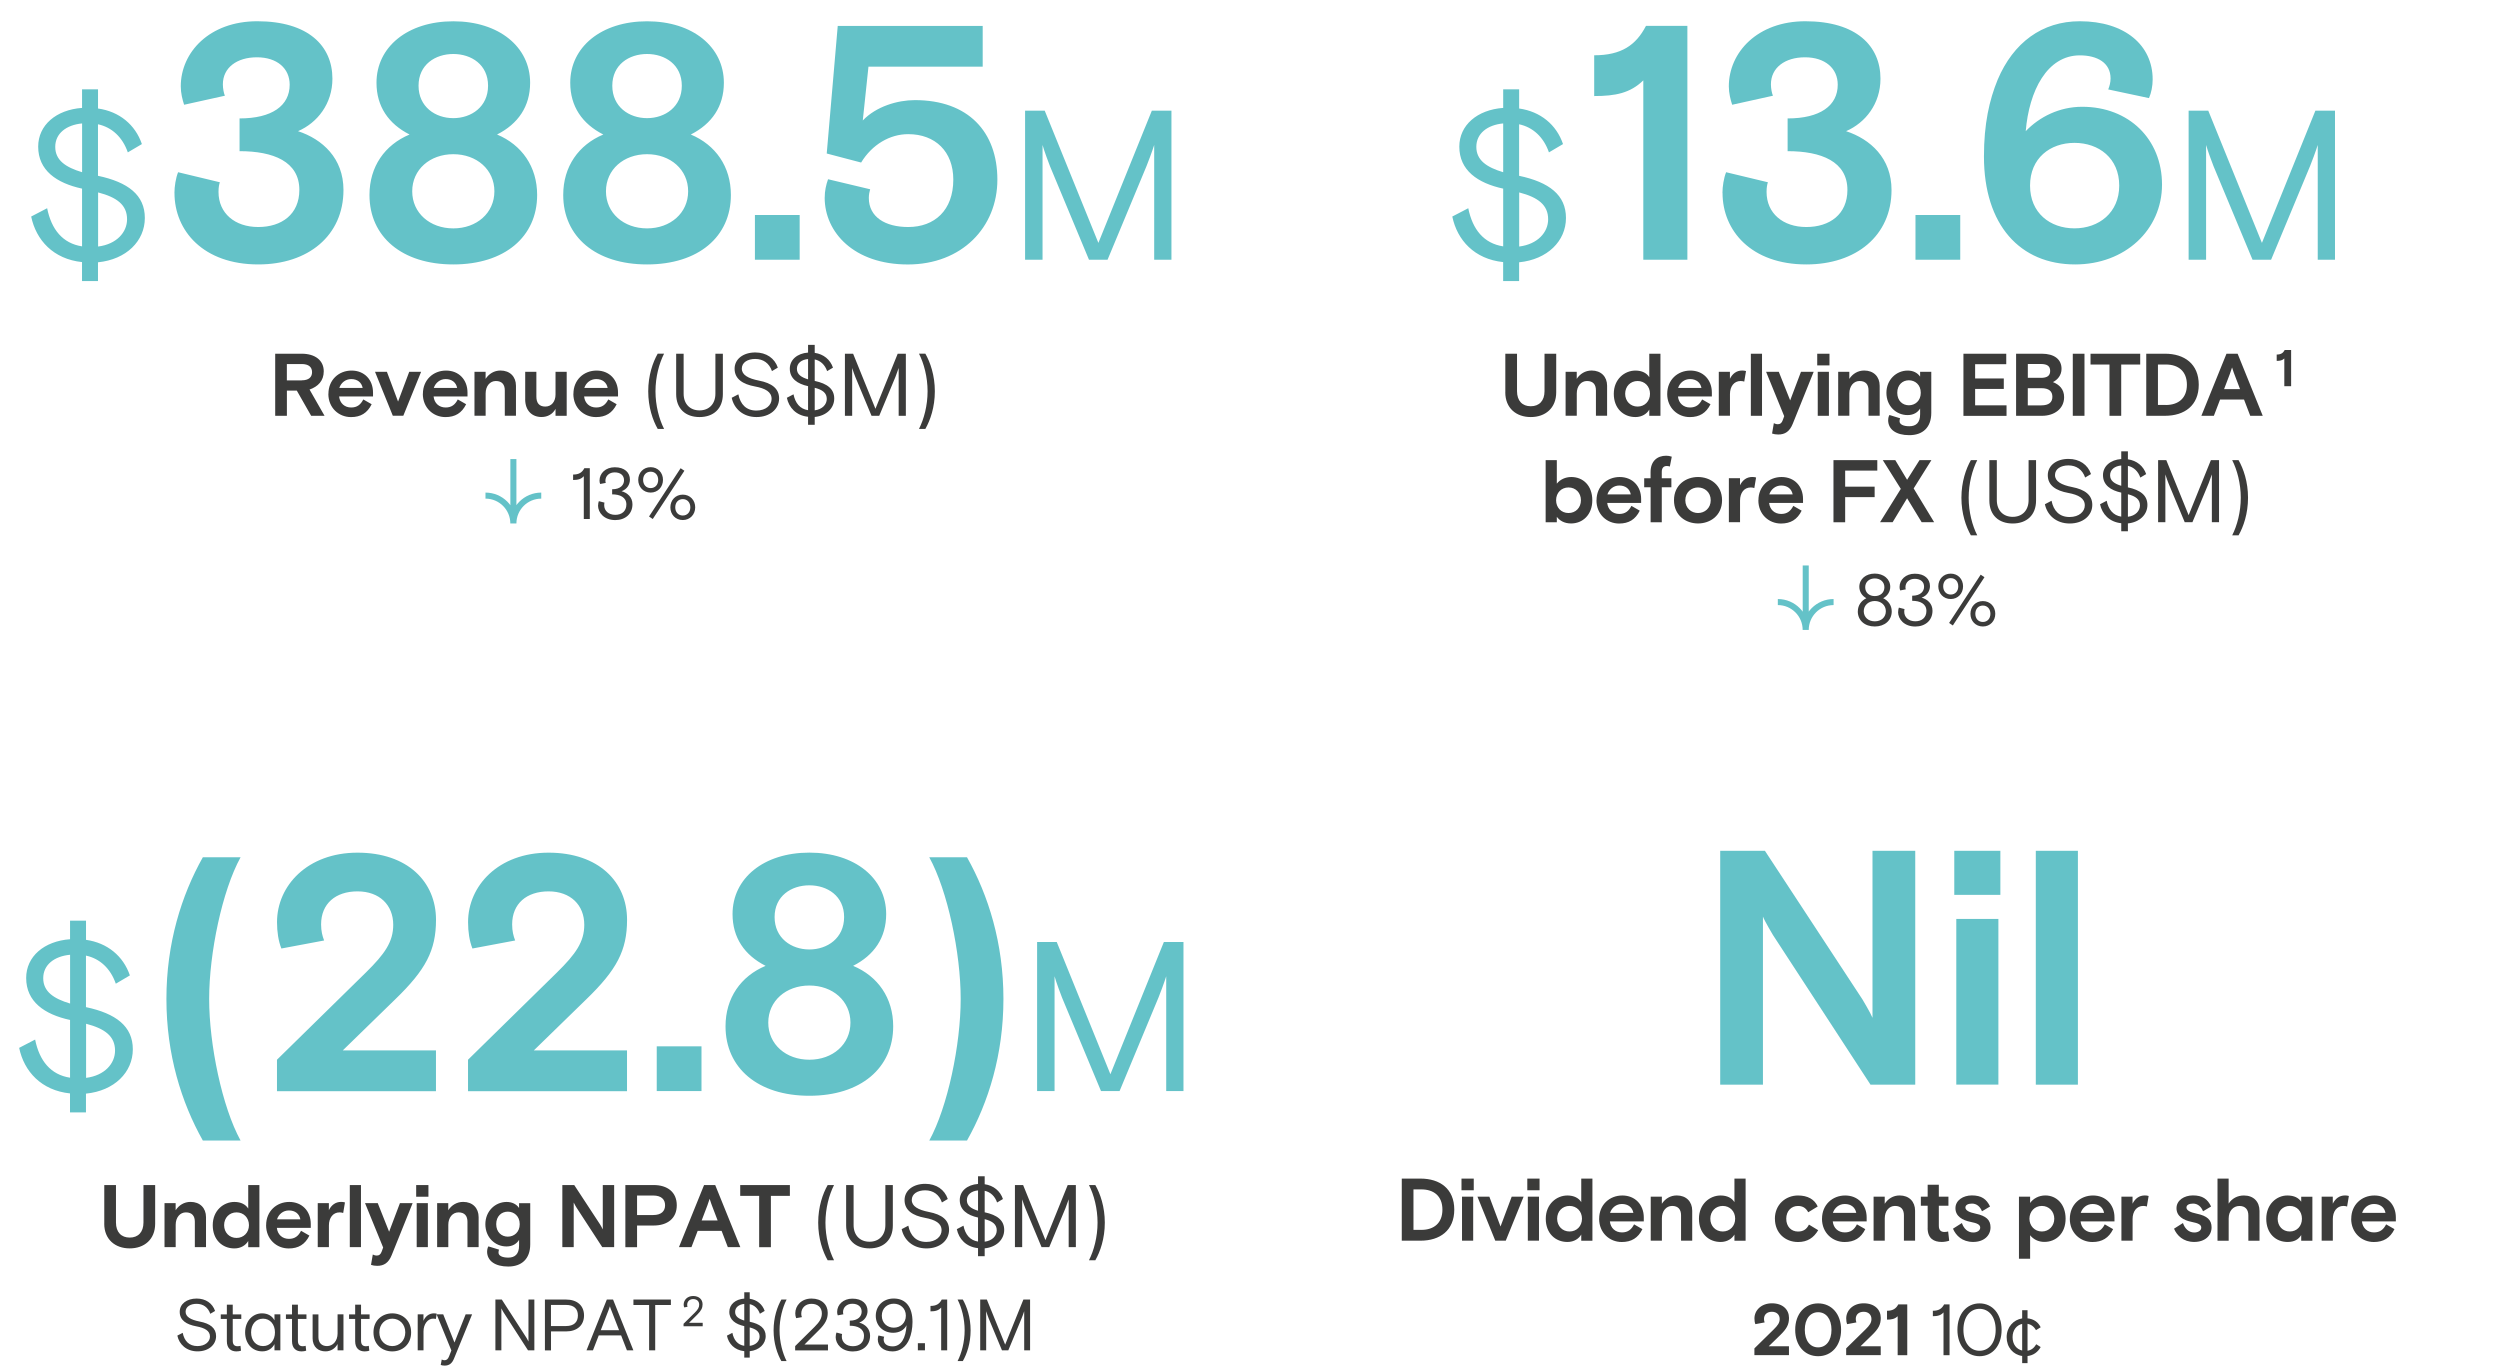<svg id="Layer_1" data-name="Layer 1" xmlns="http://www.w3.org/2000/svg" viewBox="0 0 620 340"><defs><style>.cls-1,.cls-2{fill:none}.cls-2{stroke:#64c2c8;stroke-miterlimit:10;stroke-width:1.5px}.cls-3{fill:#64c2c8}.cls-4{fill:#3b3b3a}</style></defs><path class="cls-3" d="M20.36 65c-7.13-.74-11.41-5.44-12.63-11.3l3.96-2.06c1.06 5.28 3.86 8.72 8.66 9.46V46.78c-6.34-1.37-10.88-4.54-10.88-10.41 0-5.33 4.44-9.14 10.88-9.61v-4.6h3.96v4.75c5.28.74 9.24 4.01 10.88 8.82l-3.49 2.06c-1.32-3.8-3.96-6.23-7.4-6.97V43.6c7.45 1.58 11.62 4.75 11.62 10.46s-4.6 10.3-11.62 10.99v4.65h-3.96V65zm0-34.39c-3.91.37-6.66 2.48-6.66 5.81s2.59 5.07 6.66 6.29v-12.1zm11.15 23.77c0-3.54-2.48-5.44-7.18-6.66v13.42c4.6-.58 7.18-3.54 7.18-6.76zm11.75-6.53c0-1.57.33-3.73.91-5.14l10.35 2.49c-.17.5-.33 1.24-.33 2.4 0 5.3 4.06 8.7 9.86 8.7s10.19-3.15 10.19-9.2c0-7.04-6.46-9.61-14.83-9.61v-8.12c8.04 0 12.43-3.15 12.43-8.37 0-4.06-3.15-6.79-8.12-6.79s-8.45 2.57-8.45 6.71c0 1.08.25 2.24.5 2.82l-10.11 2.24c-.41-1.24-.83-2.9-.83-4.56 0-8.45 7.12-16.15 18.97-16.15 12.67 0 18.64 6.13 18.64 14.25 0 6.21-3.73 10.93-8.53 13.01 6.05 1.99 11.27 6.71 11.27 14.58 0 11.35-8.78 18.47-21.12 18.47-13.67 0-20.79-8.37-20.79-17.73zm48.37.5c0-7.04 3.81-12.43 9.94-14.99-5.22-2.65-8.2-6.96-8.2-12.84 0-8.86 7.7-15.24 19.05-15.24s19.05 6.38 19.05 15.24c0 5.88-2.98 10.19-8.2 12.84 6.13 2.57 9.94 7.95 9.94 14.99 0 10.36-8.04 17.23-20.79 17.23S91.63 58.7 91.63 48.35zm30.98-.91c0-5.38-4.39-9.2-10.19-9.2s-10.19 3.81-10.19 9.2 4.39 9.2 10.19 9.2 10.19-3.81 10.19-9.2zm-1.57-26.18c0-5.22-4.14-7.87-8.62-7.87s-8.62 2.65-8.62 7.87 4.14 8.04 8.62 8.04 8.62-2.82 8.62-8.04zm18.64 27.09c0-7.04 3.81-12.43 9.94-14.99-5.22-2.65-8.2-6.96-8.2-12.84 0-8.86 7.7-15.24 19.05-15.24s19.05 6.38 19.05 15.24c0 5.88-2.98 10.19-8.2 12.84 6.13 2.57 9.94 7.95 9.94 14.99 0 10.36-8.04 17.23-20.79 17.23s-20.79-6.88-20.79-17.23zm30.98-.91c0-5.38-4.39-9.2-10.19-9.2s-10.19 3.81-10.19 9.2 4.39 9.2 10.19 9.2 10.19-3.81 10.19-9.2zm-1.57-26.18c0-5.22-4.14-7.87-8.62-7.87s-8.62 2.65-8.62 7.87 4.14 8.04 8.62 8.04 8.62-2.82 8.62-8.04zm18.13 32.06h11.1v11.1h-11.1v-11.1zm17.31-4.31c0-1.66.33-3.15.83-4.56l10.44 2.49c-.17.58-.33 1.33-.33 2.15 0 4.72 4.06 7.21 9.77 7.21 6.54 0 11.18-4.14 11.18-11.76 0-6.96-4.47-11.27-11.18-11.27-4.56 0-8.95 2.57-11.68 7.04l-8.53-2.24 2.73-31.64h35.95v10.11h-28.33l-1.41 13.34c3.31-3.48 8.62-5.05 12.92-5.05 13.25 0 20.46 7.87 20.46 19.72s-8.86 21.04-22.2 21.04-20.63-7.95-20.63-16.57zm49.7-21.57h4.86l13.31 32.8 13.26-32.8h4.86v36.98h-4.28V35.95c-.42 1.37-1.64 4.65-1.9 5.23l-9.67 23.24h-4.6l-9.67-23.19c-.26-.63-1.48-3.91-1.85-5.28v28.47h-4.33V27.44z"/><path class="cls-4" d="M68.23 87.72h6.58c3.39 0 5.48 1.69 5.48 4.36 0 2.38-1.43 3.79-3.52 4.53l3.72 6.51h-3.32l-3.56-6.25h-2.46v6.25h-2.9v-15.4zm6.58 6.6c1.78 0 2.58-.79 2.58-2.02s-.79-2.02-2.58-2.02h-3.67v4.05h3.67zm6.64 3.34c0-3.45 2.57-5.76 5.74-5.76s5.32 2.27 5.32 5.46v.97H84.1c.18 1.67 1.36 2.73 2.99 2.73 1.47 0 2.35-.7 3.01-2l2.07 1.19c-1.08 2.2-2.73 3.19-5.13 3.19-3.04 0-5.61-2.31-5.61-5.76zm8.49-1.45c-.26-1.36-1.3-2.2-2.84-2.2-1.45 0-2.55.97-2.95 2.2h5.79zM93 92.2h2.95l2.77 7.39 2.77-7.39h2.95l-4.42 10.91h-2.6L93 92.2zm11.88 5.46c0-3.45 2.57-5.76 5.74-5.76s5.32 2.27 5.32 5.46v.97h-8.41c.18 1.67 1.36 2.73 2.99 2.73 1.47 0 2.35-.7 3.01-2l2.07 1.19c-1.08 2.2-2.73 3.19-5.13 3.19-3.04 0-5.61-2.31-5.61-5.76zm8.49-1.45c-.26-1.36-1.3-2.2-2.84-2.2-1.45 0-2.55.97-2.95 2.2h5.79zm4.29-4.01h2.77v1.76c.81-1.25 2.11-2.07 3.7-2.07 2.33 0 3.83 1.52 3.83 3.78v7.44h-2.77v-6.29c0-1.43-.68-2.33-2.22-2.33-1.45 0-2.53 1.25-2.53 3.08v5.54h-2.77V92.2zm12.59 6.78V92.2h2.77v6.14c0 1.58.68 2.49 2.22 2.49s2.53-1.25 2.53-2.99v-5.63h2.77v10.91h-2.77v-1.72c-.7 1.3-1.94 2.02-3.48 2.02-2.29 0-4.05-1.52-4.05-4.44zm11.96-1.32c0-3.45 2.57-5.76 5.74-5.76s5.32 2.27 5.32 5.46v.97h-8.41c.18 1.67 1.36 2.73 2.99 2.73 1.47 0 2.35-.7 3.01-2l2.07 1.19c-1.08 2.2-2.73 3.19-5.13 3.19-3.04 0-5.61-2.31-5.61-5.76zm8.49-1.45c-.26-1.36-1.3-2.2-2.84-2.2-1.45 0-2.55.97-2.95 2.2h5.79zm10.06.83c0-3.96 1.14-7.19 2.35-9.33h1.58c-1.23 2.42-2.13 5.79-2.13 9.33s.9 6.91 2.13 9.33h-1.58c-1.21-2.13-2.35-5.37-2.35-9.33zm6.93.69V87.72h1.85v9.9c0 2.6 1.61 4.16 3.94 4.16s3.94-1.56 3.94-4.16v-9.9h1.85v10.01c0 3.65-2.35 5.7-5.79 5.7s-5.79-2.05-5.79-5.7zm13.77.92l1.65-.86c.51 2.51 1.96 4.03 4.47 4.03 2.38 0 3.78-1.36 3.78-2.88 0-1.76-1.54-2.62-4.14-3.1-2.99-.55-5.04-1.83-5.04-4.4 0-2.38 2.13-4.03 5.13-4.03 2.75 0 4.8 1.43 5.59 3.76l-1.45.86c-.68-1.96-2.16-3.01-4.16-3.01-1.87 0-3.32.86-3.32 2.4s1.54 2.44 4.25 2.97c3.21.62 5 2 5 4.42 0 2.6-2.25 4.62-5.61 4.62s-5.59-2.11-6.14-4.77zm18.94 4.71c-2.97-.31-4.75-2.27-5.26-4.71l1.65-.86c.44 2.2 1.61 3.63 3.61 3.94v-5.96c-2.64-.57-4.53-1.89-4.53-4.33 0-2.22 1.85-3.81 4.53-4v-1.91h1.65v1.98c2.2.31 3.85 1.67 4.53 3.67l-1.45.86c-.55-1.58-1.65-2.6-3.08-2.9v5.33c3.1.66 4.84 1.98 4.84 4.36s-1.91 4.29-4.84 4.58v1.94h-1.65v-1.96zm0-14.32c-1.63.15-2.77 1.03-2.77 2.42s1.08 2.11 2.77 2.62v-5.04zm4.64 9.9c0-1.47-1.03-2.27-2.99-2.77v5.59c1.91-.24 2.99-1.47 2.99-2.82zm4.51-11.22h2.02l5.54 13.66 5.52-13.66h2.02v15.4h-1.78V91.26c-.18.57-.68 1.94-.79 2.18l-4.03 9.68h-1.91l-4.03-9.66c-.11-.26-.62-1.63-.77-2.2v11.86h-1.8v-15.4zm20.49 9.32c0-3.54-.9-6.91-2.13-9.33h1.58c1.21 2.13 2.35 5.37 2.35 9.33s-1.14 7.2-2.35 9.33h-1.58c1.23-2.42 2.13-5.79 2.13-9.33z"/><path class="cls-1" d="M131.03 121.95l-3.65-5.83h1.67l2.81 4.66 2.92-4.66h1.58l-3.64 5.74 4.23 6.86h-1.67l-3.42-5.6-3.4 5.6h-1.67l4.25-6.77z"/><path class="cls-4" d="M144.78 118.09c-.61.7-1.4.95-2.65.95v-1.35c1.44 0 2.23-.5 2.79-1.58h1.35v12.6h-1.49v-10.62zm3.55 7.26c0-.38.07-.79.18-1.06l1.4.36c-.04.18-.07.38-.07.65 0 1.37 1.08 2.38 2.75 2.38 1.57 0 2.75-.88 2.75-2.56 0-1.8-1.58-2.52-3.53-2.52v-1.26c2.09 0 2.95-1.1 2.95-2.23 0-1.24-.9-1.96-2.32-1.96-1.31 0-2.3.83-2.3 2.09 0 .16.04.42.09.52l-1.39.27c-.11-.25-.16-.52-.16-.86 0-1.8 1.53-3.29 3.78-3.29 2.47 0 3.76 1.33 3.76 3.06 0 1.17-.67 2.38-2.07 2.88 1.46.4 2.7 1.49 2.7 3.24 0 2.41-1.8 3.92-4.27 3.92-2.72 0-4.27-1.8-4.27-3.62zm9.95-6.34c0-1.76 1.26-3.15 3.08-3.15s3.06 1.39 3.06 3.15-1.26 3.15-3.06 3.15-3.08-1.39-3.08-3.15zm4.95 0c0-1.21-.76-2.03-1.87-2.03s-1.87.83-1.87 2.03.76 2.04 1.87 2.04 1.87-.83 1.87-2.04zm-2.27 9.08l7.83-11.97.94.63-7.85 11.97-.92-.63zm5.29-2.27c0-1.76 1.26-3.15 3.08-3.15s3.08 1.39 3.08 3.15-1.26 3.15-3.08 3.15-3.08-1.39-3.08-3.15zm4.95 0c0-1.21-.76-2.04-1.87-2.04s-1.87.83-1.87 2.04.76 2.03 1.87 2.03 1.87-.83 1.87-2.03z"/><path class="cls-2" d="M120.4 122.91c3.82 0 6.91 3.1 6.91 6.91m6.92-6.91c-3.82 0-6.91 3.1-6.91 6.91v-15.98"/><path class="cls-3" d="M17.38 271.17c-7.13-.74-11.41-5.44-12.63-11.3l3.96-2.06c1.06 5.28 3.86 8.72 8.66 9.46v-14.32c-6.34-1.37-10.88-4.54-10.88-10.41 0-5.33 4.44-9.14 10.88-9.61v-4.6h3.96v4.75c5.28.74 9.24 4.01 10.88 8.82l-3.49 2.06c-1.32-3.8-3.96-6.23-7.4-6.97v12.78c7.45 1.58 11.62 4.75 11.62 10.46s-4.6 10.3-11.62 10.99v4.65h-3.96v-4.7zm0-34.39c-3.91.37-6.66 2.48-6.66 5.81s2.59 5.07 6.66 6.29v-12.1zm11.15 23.77c0-3.54-2.48-5.44-7.18-6.66v13.42c4.6-.58 7.18-3.54 7.18-6.76zm12.74-12.82c0-13.83 3.73-25.68 9.03-35.12h9.36c-4.56 8.28-7.79 23.78-7.79 35.12s3.23 26.84 7.79 35.12H50.3c-5.3-9.44-9.03-21.29-9.03-35.12zm27.42 15.08l22.04-21.62c4.72-4.64 6.79-7.62 6.79-11.85 0-4.89-3.4-8.28-8.86-8.28s-9.03 3.06-9.03 8.2c0 1.66.33 2.9.75 3.98l-10.6 1.99c-.75-1.91-1.08-4.14-1.08-6.54 0-9.03 7.54-17.23 19.96-17.23s19.47 7.21 19.47 16.65c0 7.62-2.57 12.43-10.11 19.72L85.01 260.5h23.11v10.11H68.69v-7.79zm47.38 0l22.04-21.62c4.72-4.64 6.79-7.62 6.79-11.85 0-4.89-3.4-8.28-8.86-8.28s-9.03 3.06-9.03 8.2c0 1.66.33 2.9.75 3.98l-10.6 1.99c-.75-1.91-1.08-4.14-1.08-6.54 0-9.03 7.54-17.23 19.96-17.23s19.47 7.21 19.47 16.65c0 7.62-2.57 12.43-10.11 19.72l-13.01 12.67h23.11v10.11h-39.43v-7.79zm46.8-3.32h11.1v11.1h-11.1v-11.1zm17.06-4.97c0-7.04 3.81-12.43 9.94-14.99-5.22-2.65-8.2-6.96-8.2-12.84 0-8.86 7.7-15.24 19.05-15.24s19.05 6.38 19.05 15.24c0 5.88-2.98 10.19-8.2 12.84 6.13 2.57 9.94 7.95 9.94 14.99 0 10.36-8.04 17.23-20.79 17.23s-20.79-6.88-20.79-17.23zm30.98-.91c0-5.38-4.39-9.2-10.19-9.2s-10.19 3.81-10.19 9.2 4.39 9.2 10.19 9.2 10.19-3.81 10.19-9.2zm-1.57-26.18c0-5.22-4.14-7.87-8.62-7.87s-8.62 2.65-8.62 7.87 4.14 8.04 8.62 8.04 8.62-2.82 8.62-8.04zm28.91 20.3c0-11.35-3.23-26.84-7.79-35.12h9.36c5.3 9.44 9.03 21.29 9.03 35.12s-3.73 25.68-9.03 35.12h-9.36c4.56-8.28 7.79-23.77 7.79-35.12zm18.96-14.12h4.86l13.31 32.8 13.26-32.8h4.86v36.98h-4.28v-28.47c-.42 1.37-1.64 4.65-1.9 5.23l-9.67 23.24h-4.6l-9.67-23.19c-.26-.63-1.48-3.91-1.85-5.28v28.47h-4.33v-36.98z"/><path class="cls-4" d="M25.86 303.46v-9.57h2.9v9.29c0 2.4 1.32 3.74 3.41 3.74s3.41-1.34 3.41-3.74v-9.29h2.9v9.57c0 3.94-2.71 6.14-6.31 6.14s-6.32-2.2-6.32-6.14zm14.93-5.08h2.77v1.76c.81-1.25 2.11-2.07 3.7-2.07 2.33 0 3.83 1.52 3.83 3.78v7.44h-2.77V303c0-1.43-.68-2.33-2.22-2.33-1.45 0-2.53 1.25-2.53 3.08v5.54H40.8v-10.91zm11.97 5.46c0-3.63 2.68-5.76 5.37-5.76 1.63 0 2.82.64 3.43 1.65v-5.83h2.77v15.4h-2.77v-1.54c-.57 1.01-1.78 1.85-3.43 1.85-2.97 0-5.37-2.13-5.37-5.76zm8.98 0c0-1.85-1.32-3.17-3.08-3.17s-3.08 1.32-3.08 3.17 1.32 3.17 3.08 3.17 3.08-1.32 3.08-3.17zm4.26 0c0-3.45 2.58-5.76 5.74-5.76s5.33 2.27 5.33 5.46v.97h-8.41c.18 1.67 1.36 2.73 2.99 2.73 1.47 0 2.35-.7 3.01-2l2.07 1.19c-1.08 2.2-2.73 3.19-5.13 3.19-3.04 0-5.61-2.31-5.61-5.76zm8.49-1.45c-.26-1.36-1.3-2.2-2.84-2.2-1.45 0-2.55.97-2.95 2.2h5.79zm4.3-4.01h2.77v1.74c.62-1.25 1.63-2.05 3.04-2.05.35 0 .66.04.95.13l-.44 2.62c-.24-.09-.55-.15-.9-.15-1.65 0-2.64 1.39-2.64 3.23v5.39H78.8v-10.91zm7.96-4.49h2.77v15.4h-2.77v-15.4zm5.26 19.8l.44-2.57c.29.15.62.26.99.26.62 0 .97-.31 1.23-1.03l.35-.97-4.49-11h3.15l2.82 7.09 2.68-7.09h3.15l-5.19 12.89c-.77 1.91-1.91 2.66-3.61 2.66-.53 0-1.12-.09-1.52-.24zm11.2-19.8h3.04v2.9h-3.04v-2.9zm.13 4.49h2.77v10.91h-2.77v-10.91zm5.06 0h2.77v1.76c.81-1.25 2.11-2.07 3.7-2.07 2.33 0 3.83 1.52 3.83 3.78v7.44h-2.77V303c0-1.43-.68-2.33-2.22-2.33-1.45 0-2.53 1.25-2.53 3.08v5.54h-2.77v-10.91zm12.41 11.97c0-.51.13-.95.31-1.25l2.64.81c-.09.24-.13.48-.13.75 0 .73.88 1.23 2.42 1.23 1.65 0 2.68-.86 2.68-2.99v-1.41c-.55.9-1.56 1.63-3.1 1.63-2.88 0-5.26-2.27-5.26-5.52s2.46-5.52 5.28-5.52c1.32 0 2.42.53 3.08 1.5v-1.19h2.77v10.17c0 3.72-2.2 5.54-5.46 5.54s-5.24-1.41-5.24-3.74zm8.08-6.76c0-2-1.41-3.1-2.95-3.1s-2.88 1.1-2.88 3.1 1.34 3.1 2.88 3.1 2.95-1.1 2.95-3.1zm10.57-9.7h2.95l6.42 9.79s.53.88.66 1.21v-11h2.82v15.4h-2.95l-6.42-9.86s-.53-.88-.66-1.21v11.07h-2.82v-15.4zm15.62 0h7c3.48 0 5.76 1.78 5.76 5.02s-2.29 5.02-5.76 5.02h-4.09v5.37h-2.9v-15.4zm6.91 7.44c2.02 0 2.95-.97 2.95-2.42s-.92-2.42-2.95-2.42h-4v4.84h4zm12.61-7.44h2.77l6.23 15.4h-3.1l-1.54-4.03h-5.94l-1.54 4.03h-3.1l6.23-15.4zm3.37 8.78l-1.41-3.7s-.29-.75-.57-1.67c-.29.92-.57 1.67-.57 1.67l-1.41 3.7h3.96zm10.31-6.09h-4.71v-2.68h12.32v2.68h-4.71v12.72h-2.91v-12.72zm14.63 6.64c0-3.96 1.14-7.19 2.35-9.33h1.58c-1.23 2.42-2.13 5.79-2.13 9.33s.9 6.91 2.13 9.33h-1.58c-1.21-2.13-2.35-5.37-2.35-9.33zm6.93.68v-10.01h1.85v9.9c0 2.6 1.61 4.16 3.94 4.16s3.94-1.56 3.94-4.16v-9.9h1.85v10.01c0 3.65-2.35 5.7-5.79 5.7s-5.79-2.05-5.79-5.7zm13.77.93l1.65-.86c.51 2.51 1.96 4.03 4.47 4.03 2.38 0 3.78-1.36 3.78-2.88 0-1.76-1.54-2.62-4.14-3.1-2.99-.55-5.04-1.83-5.04-4.4 0-2.38 2.13-4.03 5.13-4.03 2.75 0 4.8 1.43 5.59 3.76l-1.45.86c-.68-1.96-2.16-3.01-4.16-3.01-1.87 0-3.32.86-3.32 2.4s1.54 2.44 4.25 2.97c3.21.62 5 2 5 4.42 0 2.6-2.24 4.62-5.61 4.62s-5.59-2.11-6.14-4.77zm18.94 4.71c-2.97-.31-4.75-2.27-5.26-4.71l1.65-.86c.44 2.2 1.61 3.63 3.61 3.94v-5.96c-2.64-.57-4.53-1.89-4.53-4.33 0-2.22 1.85-3.81 4.53-4v-1.91h1.65v1.98c2.2.31 3.85 1.67 4.53 3.67l-1.45.86c-.55-1.58-1.65-2.6-3.08-2.9v5.33c3.1.66 4.84 1.98 4.84 4.36s-1.91 4.29-4.84 4.58v1.94h-1.65v-1.96zm0-14.32c-1.63.15-2.77 1.03-2.77 2.42s1.08 2.11 2.77 2.62v-5.04zm4.64 9.9c0-1.47-1.03-2.27-2.99-2.77v5.59c1.91-.24 2.99-1.47 2.99-2.82zm4.52-11.23h2.02l5.54 13.66 5.52-13.66h2.02v15.4h-1.78v-11.86c-.18.57-.68 1.94-.79 2.18l-4.03 9.68h-1.91l-4.03-9.66c-.11-.26-.62-1.63-.77-2.2v11.86h-1.8v-15.4zm20.48 9.33c0-3.54-.9-6.91-2.13-9.33h1.58c1.21 2.13 2.35 5.37 2.35 9.33s-1.14 7.2-2.35 9.33h-1.58c1.23-2.42 2.13-5.79 2.13-9.33zM43.96 331.24l1.35-.7c.41 2.05 1.6 3.29 3.66 3.29 1.94 0 3.1-1.12 3.1-2.36 0-1.44-1.26-2.14-3.38-2.54-2.45-.45-4.12-1.49-4.12-3.6 0-1.95 1.75-3.29 4.2-3.29 2.25 0 3.92 1.17 4.57 3.08l-1.19.7c-.56-1.6-1.76-2.47-3.4-2.47-1.53 0-2.72.7-2.72 1.96s1.26 2 3.47 2.43c2.63.5 4.09 1.64 4.09 3.62 0 2.12-1.84 3.78-4.59 3.78s-4.57-1.73-5.02-3.91zm12.3 1.37v-5.51h-1.51v-1.13h1.51v-2.41h1.46v2.41h2.12v1.13h-2.12v5.4c0 .94.41 1.37 1.22 1.37.25 0 .52-.05.7-.11l.13 1.21c-.31.11-.68.18-1.15.18-1.28 0-2.36-.7-2.36-2.54zm4.53-2.18c0-2.77 1.85-4.72 4.18-4.72 1.44 0 2.52.63 3.1 1.73v-1.48h1.46v8.93h-1.46v-1.55c-.52 1.01-1.53 1.8-3.03 1.8-2.48 0-4.25-1.94-4.25-4.72zm7.4 0c0-1.96-1.19-3.4-2.95-3.4s-2.97 1.4-2.97 3.4 1.19 3.4 2.97 3.4 2.95-1.44 2.95-3.4zm4.23 2.18v-5.51h-1.51v-1.13h1.51v-2.41h1.46v2.41H76v1.13h-2.12v5.4c0 .94.41 1.37 1.22 1.37.25 0 .52-.05.7-.11l.13 1.21c-.31.11-.68.18-1.15.18-1.28 0-2.36-.7-2.36-2.54zm5.11-.81v-5.83h1.44v5.65c0 1.44.85 2.21 2.14 2.21 1.44 0 2.61-1.26 2.61-3.12v-4.75h1.46v8.93h-1.46v-1.57c-.58 1.1-1.69 1.82-2.99 1.82-1.71 0-3.21-.99-3.21-3.35zm10.55.81v-5.51h-1.51v-1.13h1.51v-2.41h1.46v2.41h2.12v1.13h-2.12v5.4c0 .94.41 1.37 1.22 1.37.25 0 .52-.05.7-.11l.13 1.21c-.31.11-.68.18-1.15.18-1.28 0-2.36-.7-2.36-2.54zm4.54-2.18c0-3.04 2.23-4.72 4.66-4.72s4.68 1.67 4.68 4.72-2.23 4.72-4.68 4.72-4.66-1.67-4.66-4.72zm7.89 0c0-2.02-1.42-3.4-3.22-3.4s-3.21 1.39-3.21 3.4 1.42 3.4 3.21 3.4 3.22-1.39 3.22-3.4zm3.07-4.47h1.44v1.6c.43-1.04 1.37-1.85 2.56-1.85.29 0 .5.02.74.09l-.23 1.31c-.18-.05-.41-.09-.68-.09-1.35 0-2.38 1.42-2.38 3.15v4.72h-1.44v-8.93z"/><path class="cls-4" d="M109.3 338.51l.25-1.35c.22.11.41.18.7.18.5 0 .85-.29 1.1-.92l.59-1.51-3.66-8.95h1.64l2.79 6.99 2.77-6.99h1.6l-4.46 10.91c-.5 1.26-1.21 1.8-2.34 1.8-.36 0-.7-.05-.99-.16zm13.57-16.22h1.58l6.07 9.42s.43.72.54.99v-10.41h1.46v12.6h-1.57l-6.07-9.43s-.43-.72-.54-.99v10.42h-1.48v-12.6zm12.26 0h5.28c2.68 0 4.43 1.48 4.43 3.94s-1.75 3.96-4.43 3.96h-3.76v4.7h-1.51v-12.6zm5.22 6.57c2 0 2.97-.99 2.97-2.63s-.97-2.61-2.97-2.61h-3.71v5.24h3.71zm10.14-6.57h1.55l5.04 12.6h-1.6l-1.44-3.71h-5.55l-1.44 3.71h-1.6l5.04-12.6zm3.04 7.6l-1.93-4.97c-.13-.29-.27-.7-.34-.96-.07.25-.22.67-.34.96l-1.93 4.97h4.54zm7.45-6.25h-3.89v-1.35h9.29v1.35h-3.89v11.25h-1.51v-11.25zm8.56 4.64l2.82-2.79c.72-.72 1.04-1.25 1.04-1.94 0-.84-.58-1.38-1.5-1.38-.84 0-1.48.56-1.48 1.44 0 .19.04.35.09.48l-.83.15c-.09-.24-.13-.45-.13-.7 0-1.1.88-2.13 2.35-2.13s2.34.88 2.34 2.06c0 .88-.3 1.55-1.32 2.56l-2.04 2.03h3.39v.85h-4.75v-.62zm15.04 6.81c-2.43-.25-3.89-1.85-4.3-3.85l1.35-.7c.36 1.8 1.31 2.97 2.95 3.22v-4.88c-2.16-.47-3.71-1.55-3.71-3.55 0-1.82 1.51-3.12 3.71-3.28v-1.57h1.35v1.62c1.8.25 3.15 1.37 3.71 3.01l-1.19.7c-.45-1.3-1.35-2.12-2.52-2.38v4.36c2.54.54 3.96 1.62 3.96 3.56s-1.57 3.51-3.96 3.75v1.58h-1.35v-1.6zm0-11.72c-1.33.13-2.27.85-2.27 1.98s.88 1.73 2.27 2.14v-4.12zm3.8 8.1c0-1.21-.85-1.85-2.45-2.27v4.57c1.57-.2 2.45-1.21 2.45-2.3zm3.47-1.55c0-3.24.94-5.89 1.93-7.63h1.3c-1.01 1.98-1.75 4.74-1.75 7.63s.74 5.65 1.75 7.63h-1.3c-.99-1.75-1.93-4.39-1.93-7.63zm5.35 3.91l4.84-4.79c1.24-1.24 1.78-2.14 1.78-3.33 0-1.44-.99-2.36-2.57-2.36-1.44 0-2.54.95-2.54 2.47 0 .32.07.59.16.83l-1.42.25c-.16-.41-.22-.77-.22-1.21 0-1.89 1.51-3.65 4.03-3.65s4.02 1.51 4.02 3.53c0 1.51-.52 2.67-2.27 4.39l-3.49 3.48h5.82v1.46h-8.14v-1.06zm10.06-2.3c0-.38.07-.79.18-1.06l1.4.36c-.04.18-.07.38-.07.65 0 1.37 1.08 2.38 2.75 2.38 1.57 0 2.75-.88 2.75-2.56 0-1.8-1.58-2.52-3.53-2.52v-1.26c2.09 0 2.95-1.1 2.95-2.23 0-1.24-.9-1.96-2.32-1.96-1.31 0-2.3.83-2.3 2.09 0 .16.04.42.09.52l-1.39.27c-.11-.25-.16-.52-.16-.86 0-1.8 1.53-3.29 3.78-3.29 2.47 0 3.76 1.33 3.76 3.06 0 1.17-.67 2.38-2.07 2.88 1.46.4 2.7 1.49 2.7 3.24 0 2.41-1.8 3.92-4.27 3.92-2.72 0-4.27-1.8-4.27-3.62zm10.44.61c0-.36.05-.65.16-.94l1.42.31c-.09.22-.13.41-.13.68 0 1.04.79 1.71 2.23 1.71 2.07 0 3.28-2.05 3.44-5.24-.59 1.21-1.84 1.87-3.31 1.87-2.47 0-4.32-1.75-4.32-4.2s1.82-4.3 4.45-4.3c3.01 0 4.66 2.12 4.66 5.82 0 1.67-.32 3.08-.76 4.18-.79 1.98-2.36 3.12-4.16 3.12-2.32 0-3.69-1.28-3.69-3.01zm6.95-5.85c0-1.87-1.4-2.97-2.99-2.97s-2.97 1.1-2.97 2.97 1.39 2.97 2.97 2.97 2.99-1.1 2.99-2.97zm2.98 6.82h1.76v1.78h-1.76v-1.78zm5.78-8.84c-.61.7-1.4.95-2.65.95v-1.35c1.44 0 2.23-.5 2.79-1.58h1.35v12.6h-1.49v-10.62zm5.82 5.65c0-2.9-.74-5.65-1.75-7.63h1.3c.99 1.75 1.93 4.39 1.93 7.63s-.94 5.89-1.93 7.63h-1.3c1.01-1.98 1.75-4.74 1.75-7.63zm3.85-7.63h1.66l4.54 11.18 4.52-11.18h1.66v12.6H254v-9.71c-.14.47-.56 1.58-.65 1.78l-3.29 7.92h-1.57l-3.29-7.9c-.09-.22-.5-1.33-.63-1.8v9.71h-1.48v-12.6z"/><path class="cls-3" d="M372.79 65c-7.13-.74-11.41-5.44-12.62-11.3l3.96-2.06c1.06 5.28 3.86 8.72 8.66 9.46V46.78c-6.34-1.37-10.88-4.54-10.88-10.41 0-5.33 4.44-9.14 10.88-9.61v-4.6h3.96v4.75c5.28.74 9.25 4.01 10.88 8.82l-3.49 2.06c-1.32-3.8-3.96-6.23-7.4-6.97V43.6c7.45 1.58 11.62 4.75 11.62 10.46s-4.6 10.3-11.62 10.99v4.65h-3.96V65zm0-34.39c-3.91.37-6.66 2.48-6.66 5.81s2.59 5.07 6.66 6.29v-12.1zm11.15 23.77c0-3.54-2.48-5.44-7.18-6.66v13.42c4.6-.58 7.18-3.54 7.18-6.76zm23.6-34.45c-3.23 3.15-6.88 3.89-12.18 3.89V13.71c6.71 0 10.36-2.49 12.84-7.29h10.27v57.99h-10.93V19.93zm19.63 27.92c0-1.57.33-3.73.91-5.14l10.36 2.49c-.17.5-.33 1.24-.33 2.4 0 5.3 4.06 8.7 9.86 8.7s10.19-3.15 10.19-9.2c0-7.04-6.46-9.61-14.83-9.61v-8.12c8.04 0 12.43-3.15 12.43-8.37 0-4.06-3.15-6.79-8.12-6.79s-8.45 2.57-8.45 6.71c0 1.08.25 2.24.5 2.82l-10.11 2.24c-.41-1.24-.83-2.9-.83-4.56 0-8.45 7.12-16.15 18.97-16.15 12.67 0 18.64 6.13 18.64 14.25 0 6.21-3.73 10.93-8.53 13.01 6.05 1.99 11.27 6.71 11.27 14.58 0 11.35-8.78 18.47-21.12 18.47-13.67 0-20.79-8.37-20.79-17.73zm47.87 5.47h11.1v11.1h-11.1v-11.1zm16.98-14.5c0-8.12 1.33-14 3.4-19.05 3.89-9.2 11.02-14.5 20.38-14.5 11.18 0 18.06 5.96 18.06 14.42 0 1.66-.33 3.31-.91 4.64l-10.11-2.15c.33-.83.58-1.74.58-2.73 0-3.89-3.31-5.72-7.62-5.72-8.12 0-12.59 8.78-13.42 18.8 3.4-3.56 8.37-6.05 14-6.05 11.6 0 19.8 8.04 19.8 19.3s-9.2 19.8-21.54 19.8c-13.67 0-22.62-9.77-22.62-26.76zm33.55 7.21c0-6.79-5.05-10.6-11.1-10.6s-11.02 3.81-11.02 10.6 4.97 10.6 11.02 10.6 11.1-3.89 11.1-10.6zm17.22-18.59h4.86l13.31 32.8 13.26-32.8h4.86v36.98h-4.28V35.95c-.42 1.37-1.64 4.65-1.9 5.23l-9.67 23.24h-4.6l-9.67-23.19c-.26-.63-1.48-3.91-1.85-5.28v28.47h-4.33V27.44z"/><path class="cls-4" d="M373.32 97.29v-9.57h2.9v9.29c0 2.4 1.32 3.74 3.41 3.74s3.41-1.34 3.41-3.74v-9.29h2.9v9.57c0 3.94-2.71 6.14-6.31 6.14s-6.32-2.2-6.32-6.14zm14.94-5.09h2.77v1.76c.81-1.25 2.11-2.07 3.7-2.07 2.33 0 3.83 1.52 3.83 3.78v7.44h-2.77v-6.29c0-1.43-.68-2.33-2.22-2.33-1.45 0-2.53 1.25-2.53 3.08v5.54h-2.77V92.2zm11.96 5.46c0-3.63 2.68-5.76 5.37-5.76 1.63 0 2.82.64 3.43 1.65v-5.83h2.77v15.4h-2.77v-1.54c-.57 1.01-1.78 1.85-3.43 1.85-2.97 0-5.37-2.13-5.37-5.76zm8.98 0c0-1.85-1.32-3.17-3.08-3.17s-3.08 1.32-3.08 3.17 1.32 3.17 3.08 3.17 3.08-1.32 3.08-3.17zm4.27 0c0-3.45 2.58-5.76 5.74-5.76s5.33 2.27 5.33 5.46v.97h-8.41c.18 1.67 1.36 2.73 2.99 2.73 1.47 0 2.35-.7 3.01-2l2.07 1.19c-1.08 2.2-2.73 3.19-5.13 3.19-3.04 0-5.61-2.31-5.61-5.76zm8.49-1.45c-.26-1.36-1.3-2.2-2.84-2.2-1.45 0-2.55.97-2.95 2.2h5.79zm4.29-4.01h2.77v1.74c.62-1.25 1.63-2.05 3.04-2.05.35 0 .66.04.95.13l-.44 2.62c-.24-.09-.55-.15-.9-.15-1.65 0-2.64 1.39-2.64 3.23v5.39h-2.77V92.2zm7.96-4.48h2.77v15.4h-2.77v-15.4zm5.26 19.8l.44-2.57c.29.15.62.26.99.26.62 0 .97-.31 1.23-1.03l.35-.97-4.49-11h3.15l2.82 7.09 2.68-7.09h3.15l-5.19 12.89c-.77 1.91-1.91 2.66-3.61 2.66-.53 0-1.12-.09-1.52-.24zm11.2-19.8h3.04v2.9h-3.04v-2.9zm.13 4.49h2.77v10.91h-2.77V92.21zm5.06-.01h2.77v1.76c.81-1.25 2.11-2.07 3.7-2.07 2.33 0 3.83 1.52 3.83 3.78v7.44h-2.77v-6.29c0-1.43-.68-2.33-2.22-2.33-1.45 0-2.53 1.25-2.53 3.08v5.54h-2.77V92.2zm12.41 11.97c0-.51.13-.95.31-1.25l2.64.81c-.09.24-.13.48-.13.75 0 .73.88 1.23 2.42 1.23 1.65 0 2.68-.86 2.68-2.99v-1.41c-.55.9-1.56 1.63-3.1 1.63-2.88 0-5.26-2.27-5.26-5.52s2.46-5.52 5.28-5.52c1.32 0 2.42.53 3.08 1.5v-1.19h2.77v10.17c0 3.72-2.2 5.54-5.46 5.54s-5.24-1.41-5.24-3.74zm8.08-6.76c0-2-1.41-3.1-2.95-3.1s-2.88 1.1-2.88 3.1 1.34 3.1 2.88 3.1 2.95-1.1 2.95-3.1zm10.57-9.69h10.63v2.6h-7.72v3.54h7.11v2.6h-7.11v4.07h7.79v2.6h-10.69v-15.4zm13.07 0h6.34c3.17 0 4.93 1.41 4.93 3.76 0 1.61-1.03 2.73-2.13 3.28 1.56.62 2.77 1.74 2.77 3.74 0 2.91-2.49 4.62-5.46 4.62h-6.45v-15.4zm6.12 5.99c1.63 0 2.33-.55 2.33-1.72s-.7-1.72-2.33-1.72h-3.21v3.43h3.21zm.15 6.82c1.87 0 2.73-.77 2.73-2.13s-.86-2.13-2.73-2.13h-3.37v4.27h3.37zm7.79-12.81h2.9v15.4h-2.9v-15.4zm9.11 2.68h-4.71v-2.68h12.32v2.68h-4.71v12.72h-2.91V90.4zm9.11-2.68h4.64c4.82 0 8.38 2.53 8.38 7.7s-3.56 7.7-8.38 7.7h-4.64v-15.4zm4.84 12.72c3.12 0 5.24-1.67 5.24-5.02s-2.11-5.02-5.24-5.02h-1.94v10.03h1.94zm15.05-12.72h2.77l6.23 15.4h-3.1l-1.54-4.03h-5.94l-1.54 4.03h-3.1l6.23-15.4zm3.37 8.78l-1.41-3.7s-.29-.75-.57-1.67c-.29.92-.57 1.67-.57 1.67l-1.41 3.7h3.96zm10.98-7.6c-.5.49-1.06.6-1.89.6v-1.57c1.04 0 1.6-.38 1.99-1.13h1.59v8.98h-1.69v-6.89zm-180.42 39.28v1.34h-2.77v-15.4h2.77v5.83c.81-1.03 2.13-1.65 3.59-1.65 2.93 0 5.21 2.13 5.21 5.76s-2.4 5.76-5.26 5.76c-1.72 0-2.88-.75-3.54-1.65zm5.98-4.12c0-1.85-1.3-3.17-3.08-3.17s-3.08 1.32-3.08 3.17 1.3 3.17 3.08 3.17 3.08-1.32 3.08-3.17zm3.87 0c0-3.45 2.57-5.76 5.74-5.76s5.32 2.27 5.32 5.46v.97h-8.41c.18 1.67 1.36 2.73 2.99 2.73 1.47 0 2.35-.7 3.01-2l2.07 1.19c-1.08 2.2-2.73 3.19-5.13 3.19-3.04 0-5.61-2.31-5.61-5.76zm8.49-1.45c-.26-1.36-1.3-2.2-2.84-2.2-1.45 0-2.55.97-2.95 2.2h5.79zm4.91-1.76h-1.58v-2.24h1.58v-1.54c0-2.68 1.63-4.05 3.87-4.05.44 0 .92.07 1.39.24l-.48 2.44c-.33-.11-.51-.13-.77-.13-.79 0-1.23.51-1.23 1.43v1.61h2.38v2.24h-2.38v8.67h-2.77v-8.67zm5.81 3.21c0-3.83 2.97-5.76 5.96-5.76s5.96 1.94 5.96 5.76-2.97 5.76-5.96 5.76-5.96-1.94-5.96-5.76zm9.11 0c0-2-1.52-3.17-3.15-3.17s-3.15 1.17-3.15 3.17 1.52 3.17 3.15 3.17 3.15-1.17 3.15-3.17zm4.49-5.46h2.77v1.74c.62-1.25 1.63-2.05 3.04-2.05.35 0 .66.04.95.13l-.44 2.62c-.24-.09-.55-.15-.9-.15-1.65 0-2.64 1.39-2.64 3.23v5.39h-2.77V118.6zm7.34 5.46c0-3.45 2.57-5.76 5.74-5.76s5.32 2.27 5.32 5.46v.97h-8.41c.18 1.67 1.36 2.73 2.99 2.73 1.47 0 2.35-.7 3.01-2l2.07 1.19c-1.08 2.2-2.73 3.19-5.13 3.19-3.04 0-5.61-2.31-5.61-5.76zm8.49-1.45c-.26-1.36-1.3-2.2-2.84-2.2-1.45 0-2.55.97-2.95 2.2h5.79zm10.12-8.5h10.87v2.6h-7.97v3.98h7.31v2.6h-7.31v6.23h-2.9v-15.4zm16.7 7.13l-4.47-7.13h3.1l2.93 4.88 3.08-4.88h2.95l-4.4 7.02 5.08 8.38h-3.1l-3.61-5.94-3.59 5.94h-3.12l5.15-8.27zm15.03 2.2c0-3.96 1.14-7.19 2.35-9.33h1.58c-1.23 2.42-2.13 5.79-2.13 9.33s.9 6.91 2.13 9.33h-1.58c-1.21-2.13-2.35-5.37-2.35-9.33zm6.93.69v-10.01h1.85v9.9c0 2.6 1.61 4.16 3.94 4.16s3.94-1.56 3.94-4.16v-9.9h1.85v10.01c0 3.65-2.35 5.7-5.79 5.7s-5.79-2.05-5.79-5.7zm13.77.92l1.65-.86c.51 2.51 1.96 4.03 4.47 4.03 2.38 0 3.78-1.36 3.78-2.88 0-1.76-1.54-2.62-4.14-3.1-2.99-.55-5.04-1.83-5.04-4.4 0-2.38 2.13-4.03 5.13-4.03 2.75 0 4.8 1.43 5.59 3.76l-1.45.86c-.68-1.96-2.16-3.01-4.16-3.01-1.87 0-3.32.86-3.32 2.4s1.54 2.44 4.25 2.97c3.21.62 5 2 5 4.42 0 2.6-2.24 4.62-5.61 4.62s-5.59-2.11-6.14-4.77zm18.94 4.71c-2.97-.31-4.75-2.27-5.26-4.71l1.65-.86c.44 2.2 1.61 3.63 3.61 3.94v-5.96c-2.64-.57-4.53-1.89-4.53-4.33 0-2.22 1.85-3.81 4.53-4v-1.91h1.65v1.98c2.2.31 3.85 1.67 4.53 3.67l-1.45.86c-.55-1.58-1.65-2.6-3.08-2.9v5.33c3.1.66 4.84 1.98 4.84 4.36s-1.92 4.29-4.84 4.58v1.94h-1.65v-1.96zm0-14.32c-1.63.15-2.77 1.03-2.77 2.42s1.08 2.11 2.77 2.62v-5.04zm4.64 9.9c0-1.47-1.03-2.27-2.99-2.77v5.59c1.91-.24 2.99-1.47 2.99-2.82zm4.51-11.23h2.02l5.54 13.66 5.52-13.66h2.02v15.4h-1.78v-11.86c-.18.57-.68 1.94-.79 2.18l-4.03 9.68h-1.91l-4.03-9.66c-.11-.26-.62-1.63-.77-2.2v11.86h-1.8v-15.4zm20.49 9.33c0-3.54-.9-6.91-2.13-9.33h1.58c1.21 2.13 2.35 5.37 2.35 9.33s-1.14 7.2-2.35 9.33h-1.58c1.23-2.42 2.13-5.79 2.13-9.33z"/><path class="cls-1" d="M449.61 148.35l-3.65-5.83h1.67l2.81 4.66 2.92-4.66h1.58l-3.64 5.74 4.23 6.86h-1.67l-3.42-5.6-3.4 5.6h-1.67l4.25-6.77z"/><path class="cls-4" d="M460.74 151.62c0-1.53.9-2.68 2.12-3.26-1.08-.58-1.75-1.64-1.75-2.83 0-1.93 1.64-3.28 3.83-3.28s3.84 1.35 3.84 3.28c0 1.19-.67 2.25-1.75 2.83 1.22.58 2.12 1.73 2.12 3.26 0 2.25-1.75 3.75-4.21 3.75s-4.21-1.49-4.21-3.75zm6.95-.05c0-1.51-1.24-2.52-2.74-2.52s-2.74 1.01-2.74 2.52 1.13 2.52 2.74 2.52 2.74-1.01 2.74-2.52zm-.36-5.94c0-1.37-1.08-2.18-2.38-2.18s-2.38.81-2.38 2.18 1.01 2.2 2.38 2.2 2.38-.83 2.38-2.2zm3.41 6.12c0-.38.07-.79.18-1.06l1.4.36c-.04.18-.07.38-.07.65 0 1.37 1.08 2.38 2.75 2.38 1.57 0 2.75-.88 2.75-2.56 0-1.8-1.58-2.52-3.53-2.52v-1.26c2.09 0 2.95-1.1 2.95-2.23 0-1.24-.9-1.96-2.32-1.96-1.31 0-2.3.83-2.3 2.09 0 .16.04.42.09.52l-1.39.27c-.11-.25-.16-.52-.16-.86 0-1.8 1.53-3.29 3.78-3.29 2.47 0 3.76 1.33 3.76 3.06 0 1.17-.67 2.38-2.07 2.88 1.46.4 2.7 1.49 2.7 3.24 0 2.41-1.8 3.92-4.27 3.92-2.72 0-4.27-1.8-4.27-3.62zm9.96-6.34c0-1.76 1.26-3.15 3.08-3.15s3.06 1.39 3.06 3.15-1.26 3.15-3.06 3.15-3.08-1.39-3.08-3.15zm4.95 0c0-1.21-.76-2.03-1.87-2.03s-1.87.83-1.87 2.03.76 2.04 1.87 2.04 1.87-.83 1.87-2.04zm-2.27 9.08l7.83-11.97.94.63-7.85 11.97-.92-.63zm5.29-2.27c0-1.76 1.26-3.15 3.08-3.15s3.08 1.39 3.08 3.15-1.26 3.15-3.08 3.15-3.08-1.39-3.08-3.15zm4.95 0c0-1.21-.76-2.04-1.87-2.04s-1.87.83-1.87 2.04.76 2.03 1.87 2.03 1.87-.83 1.87-2.03z"/><path class="cls-2" d="M440.9 149.31c3.82 0 6.91 3.1 6.91 6.91m6.92-6.91c-3.82 0-6.91 3.1-6.91 6.91v-15.98"/><path class="cls-3" d="M426.6 211h11.1l24.19 36.86s1.99 3.31 2.49 4.56V211h10.6v57.99h-11.1l-24.19-37.11s-1.99-3.31-2.48-4.56v41.67h-10.6V211zm58.06 0h11.43v10.93h-11.43V211zm.5 16.9h10.44v41.09h-10.44V227.9zm19.72-16.9h10.44v57.99h-10.44V211z"/><path class="cls-4" d="M347.64 292.29h4.64c4.82 0 8.38 2.53 8.38 7.7s-3.56 7.7-8.38 7.7h-4.64v-15.4zm4.84 12.72c3.12 0 5.24-1.67 5.24-5.02s-2.11-5.02-5.24-5.02h-1.94V305h1.94zm9.97-12.72h3.04v2.9h-3.04v-2.9zm.13 4.49h2.77v10.91h-2.77v-10.91zm3.83 0h2.95l2.77 7.39 2.77-7.39h2.95l-4.42 10.91h-2.6l-4.42-10.91zm12.36-4.49h3.04v2.9h-3.04v-2.9zm.13 4.49h2.77v10.91h-2.77v-10.91zm4.45 5.46c0-3.63 2.68-5.76 5.37-5.76 1.63 0 2.82.64 3.43 1.65v-5.83h2.77v15.4h-2.77v-1.54c-.57 1.01-1.78 1.85-3.43 1.85-2.97 0-5.37-2.13-5.37-5.76zm8.98 0c0-1.85-1.32-3.17-3.08-3.17s-3.08 1.32-3.08 3.17 1.32 3.17 3.08 3.17 3.08-1.32 3.08-3.17zm4.26 0c0-3.45 2.58-5.76 5.74-5.76s5.33 2.27 5.33 5.46v.97h-8.41c.18 1.67 1.36 2.73 2.99 2.73 1.47 0 2.35-.7 3.01-2l2.07 1.19c-1.08 2.2-2.73 3.19-5.13 3.19-3.04 0-5.61-2.31-5.61-5.76zm8.49-1.45c-.26-1.36-1.3-2.2-2.84-2.2-1.45 0-2.55.97-2.95 2.2h5.79zm4.29-4.01h2.77v1.76c.81-1.25 2.11-2.07 3.7-2.07 2.33 0 3.83 1.52 3.83 3.78v7.44h-2.77v-6.29c0-1.43-.68-2.33-2.22-2.33-1.45 0-2.53 1.25-2.53 3.08v5.54h-2.77v-10.91zm11.97 5.46c0-3.63 2.68-5.76 5.37-5.76 1.63 0 2.82.64 3.43 1.65v-5.83h2.77v15.4h-2.77v-1.54c-.57 1.01-1.78 1.85-3.43 1.85-2.97 0-5.37-2.13-5.37-5.76zm8.98 0c0-1.85-1.32-3.17-3.08-3.17s-3.08 1.32-3.08 3.17 1.32 3.17 3.08 3.17 3.08-1.32 3.08-3.17zm9.85 0c0-3.48 2.64-5.76 5.74-5.76 2.38 0 4.09.95 4.88 2.73l-2.35 1.43c-.66-1.23-1.56-1.56-2.55-1.56-1.63 0-2.9 1.23-2.9 3.17s1.23 3.17 2.9 3.17c1.36 0 2.13-.55 2.73-1.72l2.29 1.39c-1.1 1.87-2.66 2.93-4.99 2.93-3.24 0-5.74-2.29-5.74-5.76zm11.69 0c0-3.45 2.58-5.76 5.74-5.76s5.33 2.27 5.33 5.46v.97h-8.41c.18 1.67 1.36 2.73 2.99 2.73 1.47 0 2.35-.7 3.01-2l2.07 1.19c-1.08 2.2-2.73 3.19-5.13 3.19-3.04 0-5.61-2.31-5.61-5.76zm8.49-1.45c-.26-1.36-1.3-2.2-2.84-2.2-1.45 0-2.55.97-2.95 2.2h5.79zm4.29-4.01h2.77v1.76c.81-1.25 2.11-2.07 3.7-2.07 2.33 0 3.83 1.52 3.83 3.78v7.44h-2.77v-6.29c0-1.43-.68-2.33-2.22-2.33-1.45 0-2.53 1.25-2.53 3.08v5.54h-2.77v-10.91zm13.42 7.74v-5.5h-1.69v-2.25h1.69v-2.95h2.77v2.95h2.38v2.25h-2.38v4.97c0 1.12.55 1.54 1.39 1.54.42 0 .7-.07.92-.13l.26 2.29c-.48.18-1.21.31-1.85.31-1.89 0-3.5-.79-3.5-3.48zm6.27.2l2.22-1.41c.46 1.36 1.41 2.35 2.82 2.35.86 0 1.72-.42 1.72-1.21 0-.73-.73-1.1-2.33-1.41-2.13-.42-3.81-1.43-3.81-3.41s1.94-3.17 4.07-3.17c2.38 0 3.63.9 4.51 2.75l-2 1.19c-.46-1.19-1.34-1.91-2.46-1.91-.9 0-1.65.29-1.65.97s.86 1.19 2.58 1.54c2.55.53 3.65 1.54 3.65 3.37 0 2.05-1.61 3.63-4.31 3.63s-4.27-1.58-5-3.28zm16.37-7.94h2.77v1.56c.73-1.06 2.13-1.87 3.78-1.87 2.73 0 5.02 2.13 5.02 5.76s-2.35 5.76-5.26 5.76c-1.54 0-2.75-.66-3.54-1.65v5.83h-2.77v-15.4zm8.76 5.46c0-1.78-1.3-3.17-3.08-3.17s-3.08 1.39-3.08 3.17 1.3 3.17 3.08 3.17 3.08-1.39 3.08-3.17zm3.86 0c0-3.45 2.58-5.76 5.74-5.76s5.33 2.27 5.33 5.46v.97h-8.41c.18 1.67 1.36 2.73 2.99 2.73 1.47 0 2.35-.7 3.01-2l2.07 1.19c-1.08 2.2-2.73 3.19-5.13 3.19-3.04 0-5.61-2.31-5.61-5.76zm8.49-1.45c-.26-1.36-1.3-2.2-2.84-2.2-1.45 0-2.55.97-2.95 2.2h5.79zm4.29-4.01h2.77v1.74c.62-1.25 1.63-2.05 3.04-2.05.35 0 .66.04.95.13l-.44 2.62c-.24-.09-.55-.15-.9-.15-1.65 0-2.64 1.39-2.64 3.23v5.39h-2.77v-10.91zm13.05 7.94l2.22-1.41c.46 1.36 1.41 2.35 2.82 2.35.86 0 1.72-.42 1.72-1.21 0-.73-.73-1.1-2.33-1.41-2.13-.42-3.81-1.43-3.81-3.41s1.94-3.17 4.07-3.17c2.38 0 3.63.9 4.51 2.75l-2 1.19c-.46-1.19-1.34-1.91-2.46-1.91-.9 0-1.65.29-1.65.97s.86 1.19 2.58 1.54c2.55.53 3.65 1.54 3.65 3.37 0 2.05-1.61 3.63-4.31 3.63s-4.27-1.58-5-3.28zm10.78-12.43h2.77v6.21c.81-1.28 2.18-2.02 3.79-2.02 2.38 0 3.87 1.52 3.87 3.85v7.37h-2.77v-6.29c0-1.43-.75-2.33-2.2-2.33-1.54 0-2.68 1.25-2.68 3.08v5.54h-2.77v-15.4zm12.1 9.95c0-3.63 2.62-5.76 5.21-5.76 1.72 0 2.77.57 3.46 1.54v-1.23h2.77v10.91h-2.77v-1.41c-.64 1.06-1.69 1.72-3.37 1.72-2.97 0-5.3-2.13-5.3-5.76zm8.85 0c0-1.85-1.25-3.17-3.01-3.17s-3.01 1.32-3.01 3.17 1.25 3.17 3.01 3.17 3.01-1.32 3.01-3.17zm4.88-5.46h2.77v1.74c.62-1.25 1.63-2.05 3.04-2.05.35 0 .66.04.95.13l-.44 2.62c-.24-.09-.55-.15-.9-.15-1.65 0-2.64 1.39-2.64 3.23v5.39h-2.77v-10.91zm7.35 5.46c0-3.45 2.57-5.76 5.74-5.76s5.32 2.27 5.32 5.46v.97h-8.41c.18 1.67 1.36 2.73 2.99 2.73 1.47 0 2.35-.7 3.01-2l2.07 1.19c-1.08 2.2-2.73 3.19-5.13 3.19-3.04 0-5.61-2.31-5.61-5.76zm8.49-1.45c-.26-1.36-1.3-2.2-2.84-2.2-1.45 0-2.55.97-2.95 2.2h5.79zM435.09 334.4l4.79-4.7c1.03-1.01 1.48-1.66 1.48-2.58 0-1.06-.74-1.8-1.93-1.8s-1.96.67-1.96 1.78c0 .36.07.63.16.86l-2.3.43c-.16-.41-.23-.9-.23-1.42 0-1.96 1.64-3.75 4.34-3.75s4.23 1.57 4.23 3.62c0 1.66-.56 2.7-2.2 4.29l-2.83 2.75h5.02v2.2h-8.57v-1.69zm10.12-4.61c0-3.96 2.38-6.55 5.69-6.55s5.69 2.59 5.69 6.55-2.38 6.55-5.69 6.55-5.69-2.59-5.69-6.55zm9 0c0-2.74-1.37-4.36-3.31-4.36s-3.31 1.62-3.31 4.36 1.37 4.36 3.31 4.36 3.31-1.62 3.31-4.36zm3.64 4.61l4.79-4.7c1.03-1.01 1.48-1.66 1.48-2.58 0-1.06-.74-1.8-1.93-1.8s-1.96.67-1.96 1.78c0 .36.07.63.16.86l-2.3.43c-.16-.41-.23-.9-.23-1.42 0-1.96 1.64-3.75 4.34-3.75s4.23 1.57 4.23 3.62c0 1.66-.56 2.7-2.2 4.29l-2.83 2.75h5.02v2.2h-8.57v-1.69zm12.78-7.98c-.7.68-1.5.85-2.65.85v-2.2c1.46 0 2.25-.54 2.79-1.58H473v12.6h-2.38v-9.67zm11.37-.95c-.61.7-1.4.95-2.65.95v-1.35c1.44 0 2.23-.5 2.79-1.58h1.35v12.6h-1.5v-10.62zm3.44 4.32c0-3.93 2.29-6.55 5.49-6.55s5.47 2.61 5.47 6.55-2.27 6.55-5.47 6.55-5.49-2.63-5.49-6.55zm9.49 0c0-3.26-1.69-5.2-4-5.2s-4 1.95-4 5.2 1.69 5.2 4 5.2 4-1.94 4-5.2zm10.06 3.58l1.1.7c-.68 1.21-1.76 2.05-3.26 2.23v1.76h-1.33v-1.78c-2.25-.32-3.85-2.16-3.85-4.66s1.69-4.32 3.85-4.66v-2.03h1.33v2.02c1.57.16 2.65.95 3.26 2.21l-1.17.72c-.5-.92-1.24-1.42-2.09-1.58v6.68c1.01-.16 1.64-.74 2.16-1.6zm-3.49 1.57v-6.61c-1.37.31-2.38 1.51-2.38 3.29s.97 2.99 2.38 3.31z"/></svg>